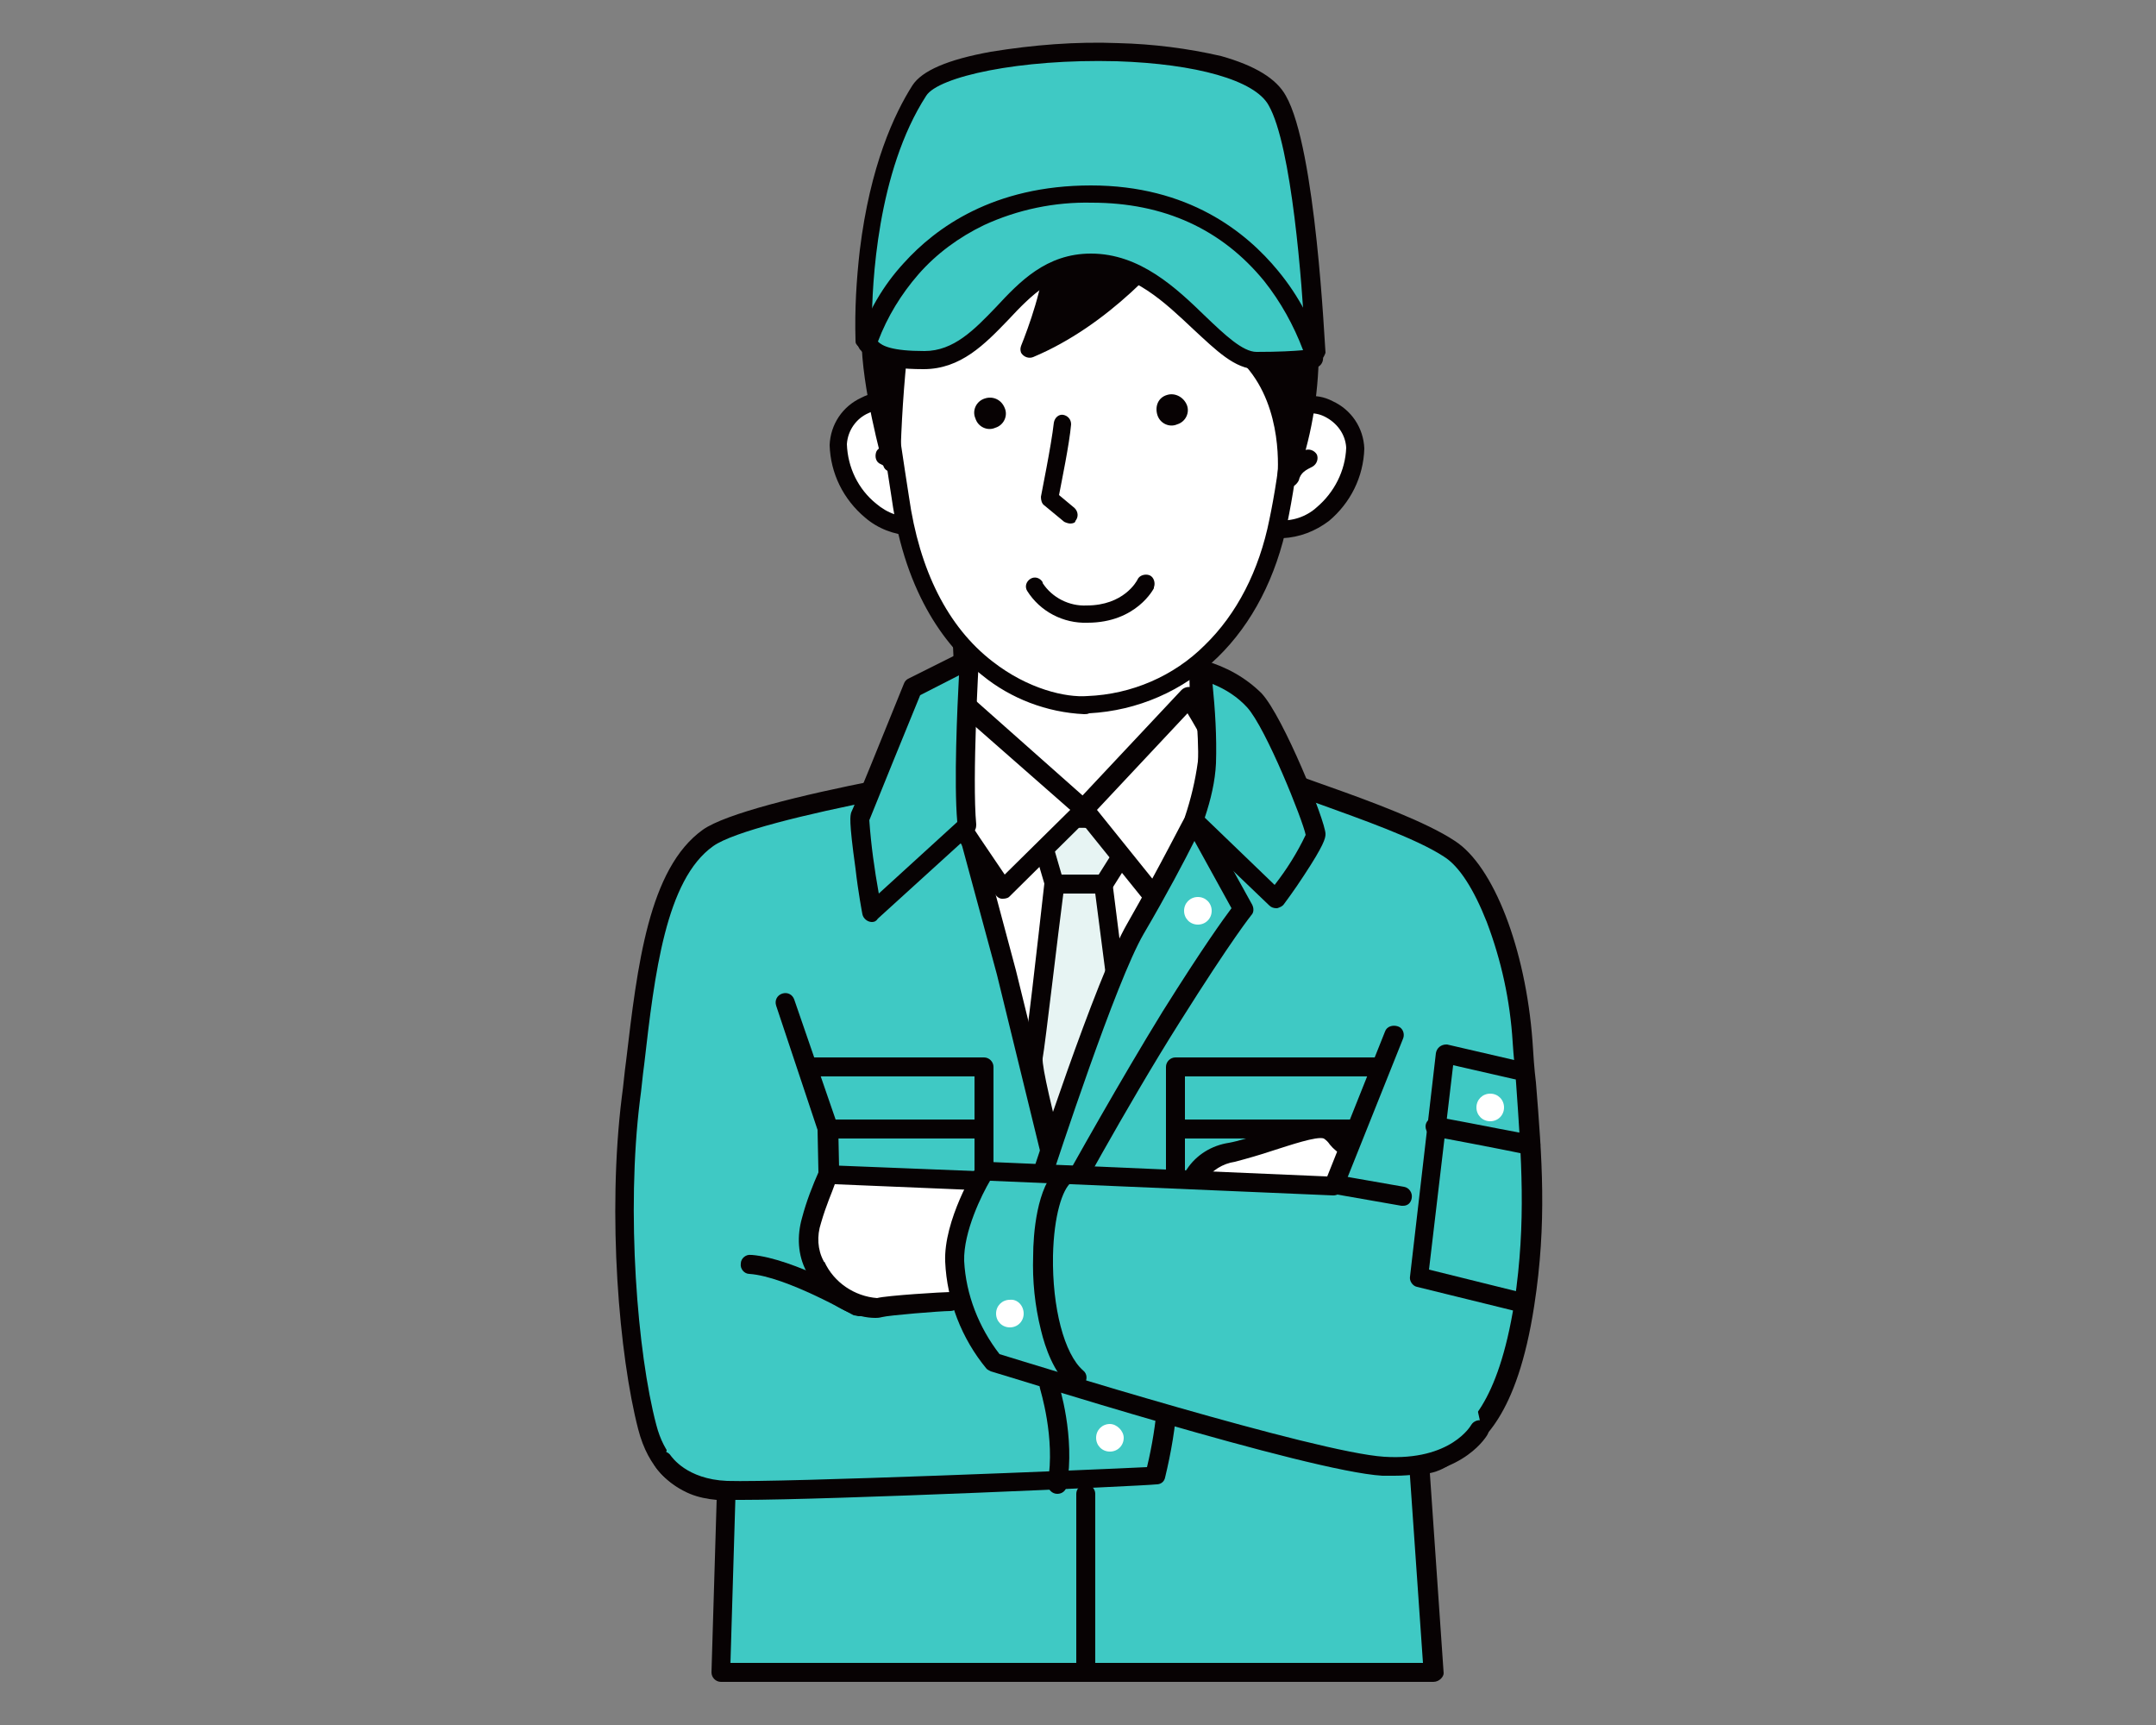 <?xml version="1.0" encoding="utf-8"?>
<!-- Generator: Adobe Illustrator 28.0.0, SVG Export Plug-In . SVG Version: 6.00 Build 0)  -->
<svg version="1.1" id="レイヤー_1" xmlns="http://www.w3.org/2000/svg" xmlns:xlink="http://www.w3.org/1999/xlink" x="0px"
	 y="0px" viewBox="0 0 250 200" style="enable-background:new 0 0 250 200;" xml:space="preserve">
<rect x="0" y="0" width="250" height="200" fill="#808080" stroke="none"/>
<style type="text/css">
	.st0{fill:#3FC9C4;}
	.st1{fill:#070203;}
	.st2{fill:#FFFFFF;}
	.st3{fill:#E7F4F3;}
	.st4{fill:#E0E0E0;}
</style>
<g id="グループ_1346">
	<path id="パス_7897" class="st0" d="M136.8,89.4c0,0,9.8,0.2,14,1.8s13.2,4.5,17.2,7.2c4,2.6,7.7,11.7,8.5,22.4
		c0.8,10.8,1.9,19.2,0.2,30.4c-2.2,14.2-7,15.8-8.8,17.2c-1,0.8-2.2,1.3-3.4,1.3l1.7,24.2H83.6l0.6-21.2c0,0-7.1,0.7-9.2-7.4
		c-2.1-8.1-3.6-24.4-1.9-38.1c1.5-12.2,2.3-25.5,9-30.3c4.8-3.5,34.3-8.5,40.6-8.7C127.4,88.3,132.1,88.7,136.8,89.4"/>
	<path id="パス_7898" class="st1" d="M166.2,195H83.6c-0.6,0-1.1-0.5-1.1-1.1l0,0v0l0.6-20c-1.1-0.1-2.1-0.3-3.1-0.7
		c-2.1-0.9-4.8-2.8-6-7.5c-2.2-8.5-3.6-24.8-1.9-38.5c0.2-1.4,0.3-2.8,0.5-4.2c1.3-11,2.6-22.3,8.9-26.8c5.2-3.7,35.2-8.7,41.2-8.9
		c4.8,0,9.6,0.3,14.3,1.1c1,0,10.1,0.3,14.3,1.8c0.8,0.3,1.7,0.6,2.8,1c4.8,1.7,11.3,4.1,14.6,6.3c4.5,2.9,8.2,12.5,9,23.2
		c0.1,1.6,0.2,3.2,0.4,4.8c0.7,8.7,1.3,16.2-0.2,25.9c-2,13-6.2,15.9-8.5,17.5c-0.3,0.2-0.5,0.3-0.7,0.5c-0.9,0.7-1.9,1.2-2.9,1.4
		l1.6,23.2C167.4,194.4,166.9,195,166.2,195C166.3,195,166.2,195,166.2,195 M84.7,192.8H165l-1.6-23c0-0.6,0.4-1.1,1-1.2
		c0,0,0.1,0,0.1,0c1-0.1,1.9-0.4,2.7-1.1c0.2-0.2,0.5-0.4,0.8-0.6c2-1.3,5.7-3.9,7.6-15.9c1.4-9.4,0.8-16.8,0.2-25.4
		c-0.1-1.5-0.3-3.1-0.4-4.8c-0.3-4.8-1.3-9.4-3-13.9c-1.5-3.8-3.2-6.5-5-7.6c-3.2-2.1-9.8-4.4-14.2-6c-1.1-0.4-2-0.7-2.8-1
		c-4-1.5-13.5-1.7-13.6-1.7c0,0-0.1,0-0.1,0c-4.6-0.7-9.3-1-14-1c-6.1,0.2-35.4,5.2-40,8.5c-5.5,3.9-6.8,14.8-8,25.3
		c-0.2,1.4-0.3,2.8-0.5,4.2c-1.6,12.9-0.3,29.3,1.9,37.6c1.8,7,7.8,6.6,8,6.5c0.6-0.1,1.2,0.4,1.2,1c0,0,0,0,0,0c0,0,0,0.1,0,0.1
		L84.7,192.8z"/>
	<path id="パス_7899" class="st2" d="M111.6,72.7l1,21.4h26.9L138.8,73L111.6,72.7z"/>
	<path id="パス_7900" class="st1" d="M139.4,95.2h-26.9c-0.6,0-1.1-0.5-1.1-1.1l-1-21.4c0-0.6,0.4-1.1,1.1-1.2h0.1l27.3,0.3
		c0.6,0,1.1,0.5,1.1,1.1l0.6,21.1C140.5,94.7,140,95.2,139.4,95.2L139.4,95.2 M113.6,93h24.7l-0.5-18.9l-25-0.3L113.6,93z"/>
	<path id="パス_7901" class="st2" d="M112.2,95.7l26.3-0.6l-16.1,40.5l-5.6-22.9L112.2,95.7z"/>
	<path id="パス_7902" class="st1" d="M122.3,136.7L122.3,136.7c-0.6,0-1-0.4-1.1-0.8l-5.6-22.9l-4.6-17c-0.2-0.6,0.2-1.2,0.8-1.4
		c0.1,0,0.2,0,0.3,0l26.3-0.6c0.6,0,1.1,0.5,1.1,1.1c0,0.1,0,0.3-0.1,0.4L123.4,136C123.2,136.4,122.8,136.7,122.3,136.7
		 M113.6,96.8l4.2,15.7c0,0,0,0,0,0l4.8,19.5l14.2-35.7L113.6,96.8z"/>
	<path id="パス_7903" class="st3" d="M120,94.7c1.3,0.2,12.8,0.2,12.8,0.2l-4.8,7.6h-5.7L120,94.7z"/>
	<path id="パス_7904" class="st1" d="M128,103.6h-5.7c-0.5,0-0.9-0.3-1.1-0.8l-2.3-7.8c-0.2-0.6,0.2-1.2,0.8-1.4
		c0.2,0,0.3-0.1,0.5,0c0.9,0.1,8.2,0.2,12.6,0.2c0.6,0,1.1,0.5,1.1,1.1c0,0.2-0.1,0.4-0.2,0.6l-4.8,7.6
		C128.7,103.4,128.4,103.6,128,103.6 M123.1,101.4h4.3l3.4-5.4c-2.6,0-6.8,0-9.3-0.1L123.1,101.4z"/>
	<path id="パス_7905" class="st3" d="M122.3,102.5h5.7l2.7,21.4l-7.6,13.5c0,0-3.7-13.7-3.3-15
		C120.2,121.1,122.3,102.5,122.3,102.5"/>
	<path id="パス_7906" class="st1" d="M123.1,138.5c-0.5,0-0.9-0.3-1.1-0.8c0,0-0.9-3.5-1.8-7c-1.8-7.4-1.6-8.1-1.5-8.6
		c0.3-1,1.6-12.6,2.4-19.7c0.1-0.6,0.5-1,1.1-1h5.7c0.6,0,1,0.4,1.1,1l2.7,21.4c0,0.2,0,0.5-0.1,0.7l-7.6,13.5
		C123.8,138.3,123.5,138.5,123.1,138.5 M120.9,122.7c-0.1,1,1.2,6.4,2.6,11.8l6.1-10.8l-2.6-20.1h-3.7
		C122.7,108.1,121.2,121.1,120.9,122.7 M120.8,122.7L120.8,122.7"/>
	<path id="パス_7907" class="st2" d="M110.6,80.6l15.1,13.2l-9.4,9.3c0,0-10.4-15.1-9.8-15.4C107,87.3,110.6,80.6,110.6,80.6"/>
	<path id="パス_7908" class="st1" d="M116.3,104.2c0,0-0.1,0-0.1,0c-0.3,0-0.6-0.2-0.8-0.5c0,0-2.5-3.7-5-7.4
		c-5.2-7.9-5.1-8.3-5-8.9c0.1-0.3,0.2-0.5,0.4-0.7c0.5-0.5,2.3-3.8,3.9-6.7c0.3-0.5,1-0.7,1.5-0.4c0.1,0,0.1,0.1,0.2,0.1L126.4,93
		c0.5,0.4,0.5,1.1,0.1,1.6c0,0,0,0-0.1,0.1l-9.4,9.3C116.9,104.1,116.6,104.2,116.3,104.2 M107.7,87.9c0.9,1.7,4.9,7.8,8.8,13.5
		l7.6-7.5l-13.1-11.5C109.9,84.3,108.9,86.1,107.7,87.9 M105.8,86.7L105.8,86.7"/>
	<path id="パス_7909" class="st2" d="M137.9,80.8l-12.2,13l8.3,10.3c0,0,7.7-15.2,7.9-15.8C142,87.8,137.9,80.8,137.9,80.8"/>
	<path id="パス_7910" class="st1" d="M133.9,105.2c-0.3,0-0.7-0.2-0.9-0.4l-8.3-10.3c-0.3-0.4-0.3-1.1,0.1-1.5l12.2-13
		c0.4-0.4,1.1-0.5,1.6-0.1c0.1,0.1,0.1,0.2,0.2,0.2c4.4,7.4,4.2,8,4,8.5c-0.2,0.6-5.6,11.3-7.9,15.9c-0.2,0.3-0.5,0.6-0.9,0.6
		C134,105.2,134,105.2,133.9,105.2 M127.2,93.9l6.6,8.2c2.7-5.4,6.2-12.3,6.9-13.8c-0.3-0.8-1.6-3.3-3-5.6L127.2,93.9z"/>
	<path id="パス_7911" class="st0" d="M112.4,76.4c0,0-0.8,13.8-0.3,19.3l-11,10c0,0-1.8-10.3-1.4-11.1c0.4-0.8,6.1-15,6.1-15
		L112.4,76.4z"/>
	<path id="パス_7912" class="st1" d="M101.1,106.9c-0.5,0-1-0.4-1.1-0.9c0,0-0.5-2.6-0.8-5.3c-0.8-5.7-0.6-6.1-0.5-6.5
		c0.3-0.6,3.8-9.2,6.1-14.9c0.1-0.3,0.3-0.5,0.5-0.6l6.6-3.3c0.5-0.3,1.2-0.1,1.5,0.5c0.1,0.2,0.1,0.4,0.1,0.6
		c0,0.1-0.8,13.8-0.3,19.1c0,0.4-0.1,0.7-0.4,0.9l-11,10C101.6,106.8,101.4,106.9,101.1,106.9 M100.8,95.1c0.2,2.9,0.6,5.7,1.1,8.5
		l9.1-8.3c-0.4-4.6,0-13.2,0.2-17l-4.5,2.3C105.7,83,101.4,93.6,100.8,95.1 M100.8,95L100.8,95"/>
	<path id="パス_7913" class="st0" d="M139.4,77.7c0,0,0.8,8.1,0.6,10.7c-0.3,2.3-0.8,4.5-1.5,6.6l9.5,9.1c0,0,4.6-6.3,4.6-7.4
		s-4.6-12.9-7.1-15.6C143.8,79.6,141.7,78.4,139.4,77.7"/>
	<path id="パス_7914" class="st1" d="M148,105.3c-0.3,0-0.6-0.1-0.8-0.3l-9.5-9.1c-0.3-0.3-0.4-0.8-0.3-1.2
		c0.7-2.1,1.2-4.2,1.5-6.4c0.2-2.5-0.6-10.4-0.6-10.5c-0.1-0.6,0.4-1.2,1-1.2c0.1,0,0.2,0,0.4,0c2.5,0.7,4.8,2,6.6,3.8
		c2.5,2.7,7.4,14.8,7.4,16.3c0,0.5-0.2,1.3-2.5,4.8c-1.1,1.7-2.3,3.3-2.3,3.3c-0.2,0.3-0.5,0.4-0.8,0.5
		C148.1,105.3,148,105.3,148,105.3 M139.7,94.8l8.1,7.8c1.4-1.8,2.6-3.7,3.6-5.8c-0.3-1.6-4.6-12.4-6.8-14.8c-1.1-1.2-2.5-2.1-4-2.7
		c0.3,3,0.5,6.1,0.4,9.2C140.9,90.6,140.4,92.7,139.7,94.8 M151.5,96.7L151.5,96.7"/>
	<path id="パス_7915" class="st0" d="M138.5,95.1l5.7,10.3c0,0-2.1,2.6-8.4,12.5c-6.3,10-13.5,23.3-13.5,23.3l-1.9-3.5
		c0,0,7.7-23.8,11.3-30C135.8,100.6,138.5,95.1,138.5,95.1"/>
	<path id="パス_7916" class="st1" d="M122.3,142.3c-0.4,0-0.8-0.2-1-0.6l-1.9-3.5c-0.1-0.3-0.2-0.6-0.1-0.9
		c0.3-1,7.8-24,11.4-30.2c4-7,6.7-12.5,6.8-12.5c0.3-0.6,0.9-0.8,1.5-0.5c0.2,0.1,0.4,0.3,0.5,0.5l5.7,10.3c0.2,0.4,0.2,0.9-0.1,1.2
		c0,0-2.2,2.7-8.3,12.4c-6.2,9.8-13.4,23.1-13.4,23.2C123.1,142.1,122.7,142.3,122.3,142.3L122.3,142.3z M121.6,137.6l0.7,1.3
		c2.2-4,7.7-13.8,12.5-21.6c4.7-7.5,7.1-10.8,8-12l-4.3-7.8c-1.1,2.2-3.2,6.2-5.9,10.8C129.4,113.8,122.7,134.3,121.6,137.6"/>
	<rect id="長方形_431" x="93.1" y="123.7" class="st0" width="21" height="7.2"/>
	<path id="パス_7917" class="st1" d="M114.1,132h-21c-0.6,0-1.1-0.5-1.1-1.1l0,0l0,0v-7.2c0-0.6,0.5-1.1,1.1-1.1l0,0h21
		c0.6,0,1.1,0.5,1.1,1.1l0,0v7.2C115.2,131.5,114.7,132,114.1,132 M94.2,129.8H113v-5H94.2V129.8z"/>
	<rect id="長方形_432" x="93.1" y="130.9" class="st0" width="21" height="13.9"/>
	<path id="パス_7918" class="st1" d="M114.1,145.9h-21c-0.6,0-1.1-0.5-1.1-1.1l0,0l0,0v-13.9c0-0.6,0.5-1.1,1.1-1.1l0,0h21
		c0.6,0,1.1,0.5,1.1,1.1l0,0v13.9C115.2,145.4,114.7,145.9,114.1,145.9L114.1,145.9 M94.2,143.7H113V132H94.2V143.7z"/>
	<rect id="長方形_433" x="136.4" y="123.7" class="st0" width="24.8" height="7.2"/>
	<path id="パス_7919" class="st1" d="M161.1,132h-24.8c-0.6,0-1.1-0.5-1.1-1.1v-7.2c0-0.6,0.5-1.1,1.1-1.1l0,0h24.8
		c0.6,0,1.1,0.5,1.1,1.1l0,0l0,0v7.2C162.2,131.5,161.7,132,161.1,132L161.1,132 M137.5,129.8H160v-5h-22.6V129.8z"/>
	<rect id="長方形_434" x="136.4" y="130.9" class="st0" width="24.8" height="13.9"/>
	<path id="パス_7920" class="st1" d="M161.1,145.9h-24.8c-0.6,0-1.1-0.5-1.1-1.1l0,0v-13.9c0-0.6,0.5-1.1,1.1-1.1l0,0h24.8
		c0.6,0,1.1,0.5,1.1,1.1l0,0l0,0v13.9C162.2,145.4,161.8,145.9,161.1,145.9L161.1,145.9L161.1,145.9 M137.5,143.7H160V132h-22.6
		V143.7z"/>
	<path id="パス_7921" class="st2" d="M138,136.8c0.7-0.5,1.2-2.6,4.7-3.3c3.5-0.7,9.8-3.5,11.2-2.5c1.4,1,0.5,0.9,2.3,1.9
		c1.7,1,3.3,1.9,2.8,3.2s-1.4,4.4-2.8,4.4c-1.4,0-18.2,0.4-18.2,0.4V136.8z"/>
	<path id="パス_7922" class="st1" d="M138,142c-0.6,0-1.1-0.5-1.1-1.1l0,0l0,0v-4c0-0.3,0.2-0.7,0.4-0.9c0.1-0.1,0.2-0.3,0.3-0.4
		c1.1-1.7,2.9-2.8,4.9-3.1c1.1-0.2,2.7-0.7,4.2-1.2c4-1.3,6.6-2,7.9-1c0.4,0.3,0.8,0.7,1.2,1.1c0.1,0.2,0.2,0.3,1,0.8l0.2,0.1
		c0.8,0.4,1.6,1,2.3,1.6c0.9,0.7,1.2,1.8,0.7,2.8c-0.1,0.2-0.2,0.5-0.3,0.8c-0.7,1.8-1.6,4.3-3.5,4.3C154.9,141.6,138.2,142,138,142
		L138,142 M139.2,137.3v2.4c3.8-0.1,15.7-0.3,17.1-0.3c0.5-0.2,1.2-2.2,1.5-2.8c0.1-0.3,0.2-0.6,0.3-0.9c0,0,0,0,0,0
		c-0.1-0.4-1.4-1.2-2.1-1.6l-0.2-0.1c-0.6-0.3-1.2-0.8-1.6-1.3c-0.2-0.3-0.4-0.5-0.7-0.7c-0.8-0.3-4,0.8-5.9,1.4
		c-1.5,0.5-2.9,0.9-4.4,1.3c-1.4,0.2-2.7,1-3.5,2.2C139.4,137,139.3,137.1,139.2,137.3"/>
	<path id="パス_7923" class="st0" d="M91,116.2l5,14.5l0.2,9.9l1.3,5.3l35.4,10.3c1.7,1.6,2.6,3.9,2.5,6.3
		c-0.2,2.9-0.6,5.8-1.4,8.6c0,0-42.8,1.9-49.6,1.6c-5.5-0.2-7.4-3.4-7.4-3.4"/>
	<path id="パス_7924" class="st1" d="M86,173.9c-0.7,0-1.3,0-1.8,0c-6-0.2-8.2-3.8-8.3-4c-0.3-0.5-0.1-1.2,0.4-1.5
		c0.5-0.3,1.2-0.1,1.5,0.4c0.1,0.1,1.8,2.7,6.5,2.9c6.2,0.2,42.8-1.3,48.7-1.6c0.6-2.5,1-5,1.2-7.5c0.1-1.9-0.5-3.9-1.9-5.3
		L97.1,147c-0.4-0.1-0.7-0.4-0.8-0.8l-1.3-5.3c0-0.1,0-0.2,0-0.2l-0.2-9.7L90,116.6c-0.2-0.6,0.1-1.2,0.7-1.4
		c0.6-0.2,1.2,0.1,1.4,0.7l5,14.5c0,0.1,0.1,0.2,0.1,0.3l0.2,9.7l1.1,4.6l34.7,10.1c0.1,0,0.3,0.1,0.4,0.2c2,1.8,3.1,4.5,2.9,7.2
		c-0.2,3-0.7,5.9-1.4,8.8c-0.1,0.5-0.5,0.8-1,0.8C132.3,172.3,96.3,173.9,86,173.9"/>
	<path id="パス_7925" class="st2" d="M113.5,137L96,136.3c-0.7,1.7-1.4,3.5-1.9,5.3c-0.6,1.8-0.5,3.7,0.4,5.3
		c1.3,2.9,4.2,4.8,7.4,4.8c0.5-0.2,7.2-0.7,8.2-0.7"/>
	<path id="パス_7926" class="st1" d="M101.5,152.8c-1.1,0-2.2-0.3-3.2-0.7c-2.1-0.9-3.9-2.6-4.8-4.7c-1-1.9-1.1-4.1-0.5-6.2
		c0.5-1.9,1.2-3.7,2-5.5c0.2-0.4,0.6-0.7,1.1-0.6l17.6,0.7c0.6,0,1.1,0.6,1,1.2c0,0.6-0.5,1-1.1,1l-16.8-0.7c-0.3,0.9-1,2.4-1.6,4.5
		c-0.5,1.5-0.4,3.1,0.3,4.4c0,0,0,0.1,0.1,0.1c1.1,2.4,3.5,4,6.1,4.2c1.1-0.3,7.7-0.7,8.5-0.7c0.6,0,1.1,0.5,1.1,1.1
		c0,0.6-0.5,1.1-1.1,1.1c-1.1,0-7.2,0.5-7.9,0.7C101.9,152.8,101.7,152.8,101.5,152.8 M102.2,152.8L102.2,152.8L102.2,152.8
		 M101.5,150.6C101.5,150.6,101.5,150.6,101.5,150.6C101.5,150.6,101.5,150.6,101.5,150.6"/>
	<path id="パス_7927" class="st0" d="M161.7,119.8l-7,17.5l-40.4-1.7c0,0-3.7,6-3.5,10.5c0.2,4.3,1.8,8.4,4.6,11.7
		c0,0,36.6,11.6,45.2,12.1c8.6,0.5,11.2-4.3,11.2-4.3"/>
	<path id="パス_7928" class="st1" d="M161.7,171.1c-0.4,0-0.9,0-1.4,0c-8.6-0.5-43.9-11.7-45.4-12.1c-0.2-0.1-0.4-0.2-0.5-0.3
		c-2.9-3.5-4.6-7.9-4.8-12.4c-0.2-4.8,3.5-10.9,3.7-11.1c0.2-0.3,0.6-0.5,1-0.5l39.6,1.7l6.7-16.8c0.2-0.6,0.9-0.8,1.5-0.6
		c0.6,0.2,0.8,0.9,0.6,1.4l-7,17.5c-0.2,0.4-0.6,0.7-1.1,0.7l-39.8-1.7c-0.9,1.5-3.1,5.9-3,9.3c0.2,3.9,1.7,7.7,4.1,10.8
		c3.6,1.1,36.7,11.4,44.6,11.9c7.8,0.5,10.1-3.7,10.1-3.7c0.3-0.5,1-0.7,1.5-0.4c0.5,0.3,0.7,0.9,0.4,1.5
		C172.5,166.3,169.9,171.1,161.7,171.1"/>
	<path id="パス_7929" class="st1" d="M124.7,161c-0.3,0-0.5-0.1-0.7-0.3c-1.8-1.6-2.8-4.4-3.3-6.5c-0.7-2.8-1-5.7-0.9-8.6
		c0-2.4,0.4-8.1,2.9-10.2c0.5-0.4,1.2-0.3,1.6,0.2c0.4,0.5,0.3,1.1-0.1,1.5c-1,0.8-2,3.8-2.1,8.5c-0.1,6,1.3,11.4,3.5,13.3
		c0.5,0.4,0.5,1.1,0.1,1.6C125.4,160.9,125,161,124.7,161"/>
	<path id="パス_7930" class="st1" d="M122.6,173.2c-0.6,0-1.1-0.5-1.1-1.1c0-0.1,0-0.1,0-0.2c0.9-5.2-0.9-10.8-0.9-10.9
		c-0.2-0.6,0.2-1.2,0.7-1.4c0.6-0.2,1.2,0.1,1.4,0.7c0.1,0.3,2,6.2,1,12C123.6,172.8,123.2,173.2,122.6,173.2"/>
	<path id="パス_7931" class="st4" d="M99.6,151.5c0,0-8-4.6-12.6-5"/>
	<path id="パス_7932" class="st1" d="M99.6,152.6c-0.2,0-0.4-0.1-0.6-0.1c-0.1,0-7.8-4.5-12.1-4.8c-0.6,0-1.1-0.6-1-1.2
		c0-0.6,0.6-1.1,1.2-1l0.1,0c4.8,0.4,12.7,4.9,13,5.1c0.5,0.3,0.7,1,0.4,1.5C100.3,152.4,100,152.6,99.6,152.6"/>
	<path id="パス_7933" class="st1" d="M162.7,139.8c-0.1,0-0.1,0-0.2,0l-8-1.4c-0.6-0.1-1-0.7-0.9-1.3c0.1-0.6,0.7-1,1.2-0.9l8,1.4
		c0.6,0.1,1,0.7,0.9,1.3C163.6,139.5,163.2,139.8,162.7,139.8"/>
	<path id="パス_7934" class="st2" d="M118.7,152.3c0,0.9-0.7,1.6-1.6,1.6s-1.6-0.7-1.6-1.6c0-0.9,0.7-1.6,1.6-1.6c0,0,0,0,0,0
		C118,150.6,118.7,151.4,118.7,152.3"/>
	<path id="パス_7935" class="st2" d="M130.3,166.7c0,0.9-0.7,1.6-1.6,1.6s-1.6-0.7-1.6-1.6c0-0.9,0.7-1.6,1.6-1.6c0,0,0,0,0,0
		C129.5,165.1,130.3,165.9,130.3,166.7"/>
	<path id="パス_7936" class="st2" d="M174.4,128.4c0,0.9-0.7,1.6-1.6,1.6s-1.6-0.7-1.6-1.6c0-0.9,0.7-1.6,1.6-1.6
		C173.7,126.8,174.4,127.5,174.4,128.4"/>
	<path id="パス_7937" class="st2" d="M140.5,105.6c0,0.9-0.7,1.6-1.6,1.6s-1.6-0.7-1.6-1.6c0-0.9,0.7-1.6,1.6-1.6c0,0,0,0,0,0
		C139.8,104,140.5,104.7,140.5,105.6"/>
	<path id="パス_7938" class="st1" d="M176.8,152.2c-0.1,0-0.2,0-0.3,0l-12.2-3c-0.5-0.1-0.9-0.7-0.8-1.2l3-25.9
		c0.1-0.6,0.6-1,1.2-1c0,0,0,0,0,0c0,0,0.1,0,0.1,0l8.2,1.9c0.6,0.1,1,0.7,0.8,1.3c-0.1,0.6-0.7,1-1.3,0.8l0,0l-7-1.6l-2.8,23.7
		L177,150c0.6,0.1,1,0.8,0.8,1.3C177.7,151.9,177.3,152.2,176.8,152.2"/>
	<path id="パス_7939" class="st1" d="M177.5,133.9c-0.1,0-0.1,0-0.2,0c-3.9-0.8-10.2-2-10.9-2.1c-0.6,0-1.1-0.6-1.1-1.2
		c0-0.6,0.5-1,1.1-1.1c0.6,0,6.4,1.2,11.3,2.1c0.6,0.1,1,0.7,0.9,1.3C178.5,133.6,178.1,133.9,177.5,133.9 M166.4,131.8L166.4,131.8
		"/>
	<path id="パス_7940" class="st1" d="M125.9,194.9c-0.6,0-1.1-0.5-1.1-1.1l0,0l0,0v-20.6c0-0.6,0.5-1.1,1.1-1.1
		c0.6,0,1.1,0.5,1.1,1.1v20.6C127.1,194.4,126.6,194.9,125.9,194.9L125.9,194.9z"/>
	<path id="パス_7941" class="st2" d="M147.9,61.3c4.1,0.7,9-3.7,9.2-9.4c0.1-3.5-4.8-6.7-7.8-4c-1.1,1-2,2.1-2.9,3.3"/>
	<path id="パス_7942" class="st1" d="M148.7,62.4c-0.3,0-0.7,0-1-0.1c-0.6-0.1-0.9-0.7-0.8-1.2c0.1-0.5,0.6-0.9,1.2-0.8
		c1.7,0.2,3.4-0.4,4.6-1.5c2-1.7,3.3-4.2,3.4-6.9c-0.1-1.6-1.1-2.9-2.5-3.6c-1.2-0.6-2.6-0.5-3.6,0.4c-1,0.9-1.9,1.9-2.7,3
		c-0.3,0.5-1,0.6-1.4,0.3c-0.4-0.3-0.6-0.9-0.3-1.3c0.9-1.3,1.9-2.5,3.1-3.5c1.6-1.4,3.9-1.7,5.8-0.7c2.2,1,3.6,3.1,3.7,5.5
		c-0.1,3.3-1.6,6.3-4.1,8.4C152.5,61.6,150.7,62.3,148.7,62.4"/>
	<path id="パス_7943" class="st2" d="M151.7,53.1c-1.1,0.3-1.9,1.2-2.2,2.3"/>
	<path id="パス_7944" class="st1" d="M149.5,56.5c-0.6,0-1-0.5-1-1c0-0.1,0-0.1,0-0.2c0.3-1.4,1.4-2.6,2.8-3.1
		c0.5-0.2,1.1,0,1.4,0.5c0.2,0.5,0,1.1-0.5,1.4c-0.8,0.4-1.4,0.7-1.6,1.6C150.4,56.1,150,56.5,149.5,56.5"/>
	<path id="パス_7945" class="st2" d="M106.4,61c-4.1,0.7-9-3.7-9.2-9.4c-0.1-3.5,4.8-6.7,7.8-4c1.1,1,2,2.1,2.9,3.3"/>
	<path id="パス_7946" class="st1" d="M105.6,62.1c-1.9-0.1-3.8-0.8-5.3-2.1c-2.5-2.1-4-5.1-4.1-8.4c0.1-2.4,1.5-4.5,3.7-5.5
		c1.9-1,4.2-0.7,5.8,0.7c1.2,1,2.2,2.2,3.1,3.5c0.3,0.5,0.2,1.1-0.3,1.4c-0.5,0.3-1.1,0.2-1.4-0.3c0,0,0-0.1-0.1-0.1
		c-0.8-1.1-1.7-2.1-2.7-3c-1-0.8-2.4-1-3.6-0.4c-1.4,0.6-2.4,2-2.5,3.6c0.1,2.7,1.3,5.2,3.4,6.9c1.3,1.1,2.9,1.7,4.6,1.5
		c0.6-0.1,1.1,0.3,1.2,0.8s-0.3,1.1-0.8,1.2c0,0,0,0-0.1,0C106.3,62.1,105.9,62.1,105.6,62.1"/>
	<path id="パス_7947" class="st2" d="M102.5,52.8c1.1,0.3,1.9,1.2,2.2,2.3"/>
	<path id="パス_7948" class="st1" d="M104.7,56.2c-0.5,0-0.9-0.3-1-0.8c-0.2-0.9-0.8-1.2-1.6-1.6c-0.5-0.2-0.7-0.8-0.5-1.4
		c0.2-0.5,0.8-0.7,1.4-0.5c1.4,0.5,2.4,1.6,2.8,3.1c0.1,0.6-0.3,1.1-0.8,1.2C104.8,56.2,104.8,56.2,104.7,56.2"/>
	<path id="パス_7949" class="st2" d="M102.2,35.1c-0.8,5.6,1.2,14.8,2.3,22.6c2.8,20.5,16.8,24.3,21.8,24
		c11.2-0.6,19.5-8.7,22.1-21.3c1.4-6.6,2.8-17.6,0.3-24.9c-2.6-7.3-11.4-25.7-28.7-14.9C109.8,27,103.7,25,102.2,35.1"/>
	<path id="パス_7950" class="st1" d="M125.7,82.8c-4.3-0.2-8.5-1.8-11.8-4.5c-3.9-3-8.9-9.1-10.5-20.5c-0.3-1.9-0.6-3.9-0.9-5.9
		c-1-6.2-2-12.6-1.4-17l1,0.1l-1-0.1c1.1-7.5,4.8-9,9.8-11.1c2.9-1.1,5.7-2.5,8.4-4.1c5.5-3.4,10.7-4.3,15.4-2.7
		c8.7,3,13.2,13.7,14.8,18.1c2.9,8.1,0.8,20.5-0.2,25.4c-1.3,6.4-4.1,11.8-8.1,15.7c-4,3.9-9.3,6.2-14.9,6.5
		C126.1,82.8,125.9,82.8,125.7,82.8 M130,18.4c-3.4,0.1-6.7,1.2-9.6,3.1c-2.8,1.7-5.7,3.1-8.7,4.3c-4.9,2-7.7,3.2-8.6,9.5
		c-0.6,4.1,0.4,10.3,1.4,16.4c0.3,2,0.6,4,0.9,5.9c1.2,8.5,4.5,15.1,9.7,19.1c4.1,3.2,8.5,4.2,11,4c5.1-0.2,10-2.3,13.6-5.9
		c3.7-3.6,6.3-8.6,7.5-14.6c1-4.8,3-16.7,0.3-24.3c-1.1-3.3-2.7-6.4-4.6-9.3c-2.7-3.9-5.7-6.4-8.9-7.6
		C132.8,18.6,131.4,18.4,130,18.4"/>
	<path id="パス_7951" class="st2" d="M133,67.6c0,0-1.8,3.5-6.8,3.5c-2.4,0.1-4.8-1.1-6.1-3.2"/>
	<path id="パス_7952" class="st1" d="M126.1,72.2c-2.8,0.1-5.5-1.3-7-3.7c-0.3-0.5-0.1-1.1,0.4-1.4s1.1-0.1,1.4,0.4c0,0,0,0,0,0.1
		c1.1,1.7,3.1,2.7,5.1,2.6c4.3,0,5.8-2.8,5.9-3c0.2-0.5,0.9-0.7,1.4-0.5s0.7,0.9,0.5,1.4c0,0,0,0,0,0.1
		C133.8,68.2,131.8,72.2,126.1,72.2"/>
	<path id="パス_7953" class="st2" d="M124.1,59.7l-2.3-1.9c0,0,1.2-5.9,1.5-8.7"/>
	<path id="パス_7954" class="st1" d="M124.1,60.7c-0.2,0-0.5-0.1-0.7-0.2l-2.3-1.9c-0.3-0.2-0.4-0.6-0.4-1c0-0.1,1.2-5.9,1.5-8.6
		c0.1-0.6,0.6-1,1.1-0.9c0.5,0.1,0.9,0.5,0.9,1.1c0,0,0,0,0,0c-0.2,2.3-1.1,6.6-1.4,8.2l1.8,1.5c0.4,0.4,0.5,1,0.1,1.5
		C124.7,60.6,124.4,60.7,124.1,60.7"/>
	<path id="パス_7955" class="st1" d="M137.6,46.9c0.4,0.9-0.1,2-1.1,2.3c-0.9,0.4-2-0.1-2.3-1.1s0.1-2,1.1-2.3c0,0,0,0,0,0
		C136.2,45.5,137.2,46,137.6,46.9"/>
	<path id="パス_7956" class="st1" d="M116.5,47.3c0.4,0.9-0.1,2-1.1,2.3c-0.9,0.4-2-0.1-2.3-1.1c-0.4-0.9,0.1-2,1.1-2.3
		c0,0,0,0,0,0C115.1,45.9,116.1,46.3,116.5,47.3"/>
	<path id="パス_7957" class="st1" d="M104.2,39.8c-0.5,4.6-0.8,9.2-0.9,13.9c0,0-2.5-8.8-2.5-14.4c0-7.5,1.3-17.1,6.8-20.7
		c3.5-2.2,11.2-6.2,15.3-7.3c6.7-1.7,14.3-0.4,19.3,2.9c5.6,3.7,5.2,8.9,5.2,8.9s0.5-2.5,2,2.5c5.6,18.1-0.8,30.6-0.4,30.2
		c0,0,1.1-8.3-3.8-14c-5.1-6-6.4-14.2-6.1-18.9c0,0-7.9,12.4-19.9,17.5c0,0,3.6-8.6,2.6-12.6c0,0-9.9,5.6-13.3,10.8l2.4-10.4
		C111,28.2,105,34.5,104.2,39.8"/>
	<path id="パス_7958" class="st1" d="M149.1,56.9c-0.2,0-0.4-0.1-0.5-0.2c-0.4-0.2-0.6-0.7-0.5-1.1c0.1-0.9,0.7-8.2-3.6-13.1
		c-4-4.7-6-11.1-6.3-16.3c-3.1,4-9.6,11.5-18.4,15.2c-0.5,0.2-1.1,0-1.4-0.5c-0.1-0.3-0.1-0.5,0-0.8c0.8-2,2.7-7.1,2.7-10.5
		c-2.8,1.7-9.1,5.9-11.6,9.7c-0.3,0.5-1,0.6-1.4,0.3c-0.4-0.2-0.5-0.7-0.4-1.1l1.4-6.3c-1.6,2.2-3.5,5.2-3.8,7.8
		c-0.5,4.6-0.8,9.1-0.9,13.7c0,0.6-0.5,1-1,1c-0.5,0-0.9-0.3-1-0.8c-0.1-0.4-2.5-9-2.5-14.7c0-13.9,4-19.4,7.3-21.6
		c3.5-2.3,11.4-6.3,15.6-7.4c6.7-1.7,14.6-0.5,20.1,3.1c3,1.8,5,4.8,5.6,8.2c0.8,0.3,1.3,1.4,2.1,3.7c3.2,10.4,3.1,21.2-0.3,30.4
		c0,0.1,0,0.1-0.1,0.2v0c0,0.2-0.1,0.4-0.3,0.6C149.7,56.8,149.4,56.9,149.1,56.9 M139.3,22c0.6,0,1,0.5,1,1c0,0,0,0,0,0.1
		c-0.3,3.9,0.6,12,5.8,18.1c2,2.4,3.2,5.2,3.7,8.3c1.5-7.8,1-15.9-1.4-23.5c-0.2-0.6-0.4-1.2-0.7-1.8c-0.5,0.2-1.1-0.1-1.3-0.6
		c0-0.1-0.1-0.3-0.1-0.4c0-0.9-0.2-1.9-0.5-2.8c-0.8-2.2-2.3-4-4.3-5.2c-5-3.3-12.2-4.4-18.4-2.8c-4,1-11.7,5-15,7.1
		c-5.5,3.6-6.3,14-6.3,19.8c0.1,2.2,0.3,4.3,0.7,6.5c0.1-2.1,0.3-4.2,0.6-6.1c0.8-5.6,6.8-11.9,7.1-12.2c0.4-0.4,1-0.4,1.5,0
		c0.3,0.2,0.4,0.6,0.3,1l-1.5,6.4c1.7-1.6,3.5-3.1,5.4-4.4c2.9-2.1,5.4-3.4,5.5-3.5c0.5-0.3,1.1-0.1,1.4,0.4c0,0.1,0.1,0.2,0.1,0.3
		c0.7,3-0.7,7.9-1.7,10.8c10.3-5.4,17.1-15.9,17.1-16C138.6,22.1,138.9,22,139.3,22"/>
	<path id="パス_7959" class="st1" d="M149.9,37.7c-0.3,0-0.5-0.1-0.7-0.3c-3.1-2.9-4.8-6.9-4.9-11.1c0-0.6,0.5-1,1.1-1
		c0.6,0,1,0.5,1,1c0.1,3.6,1.6,7,4.2,9.5c0.4,0.4,0.4,1,0,1.5C150.4,37.5,150.1,37.7,149.9,37.7"/>
	<path id="パス_7960" class="st1" d="M110.9,21.4c-0.6,0-1-0.5-1-1c0-0.3,0.1-0.5,0.3-0.7c1.1-1.2,5.5-3.1,10.8-5.3
		c1.1-0.5,2.1-0.9,2.7-1.1c0.5-0.2,1.1,0,1.3,0.6c0.2,0.5,0,1.1-0.5,1.3c-0.6,0.3-1.6,0.7-2.7,1.2c-3,1.2-9.1,3.8-10,4.8
		C111.5,21.3,111.2,21.4,110.9,21.4"/>
	<path id="パス_7961" class="st1" d="M117.3,23.8c-0.6,0-1-0.5-1-1c0-0.4,0.2-0.7,0.5-0.9c1-0.6,3.2-1.6,5.6-2.8
		c2.7-1.3,5.8-2.7,6.8-3.4c0.5-0.3,1.1-0.2,1.4,0.3c0.3,0.5,0.2,1.1-0.3,1.4c0,0,0,0-0.1,0c-1.1,0.7-4.1,2.1-7.1,3.5
		c-2.4,1.1-4.6,2.2-5.5,2.7C117.7,23.7,117.5,23.8,117.3,23.8"/>
	<path id="パス_7962" class="st0" d="M100.1,39.4c0,0-0.8-17.6,6.4-28.8c3.5-5.4,36.9-7,41.5,1.1c3.4,6,4.4,29.4,4.4,29.4
		l-25-17.1L100.1,39.4z"/>
	<path id="パス_7963" class="st1" d="M152.5,42c-0.2,0-0.4-0.1-0.6-0.2l-24.4-16.7l-26.8,15.2c-0.5,0.3-1.1,0.1-1.4-0.4
		c-0.1-0.1-0.1-0.3-0.1-0.5c-0.1-3.5,0.1-6.9,0.5-10.4c1.2-9.8,4-15.8,6.1-19.1c1.1-1.7,4.1-3,9.1-3.9c4.9-0.8,9.9-1.2,14.8-1
		c4,0.1,8,0.6,11.9,1.5c3.9,1.1,6.4,2.6,7.5,4.6c3.5,6.1,4.5,28.9,4.6,29.8C153.5,41.5,153.1,42,152.5,42L152.5,42 M127.5,22.9
		c0.2,0,0.4,0.1,0.6,0.2L151.3,39c-0.3-5.8-1.5-22.1-4.2-26.8c-1.6-2.9-8.4-4.8-17.6-5.1c-11.3-0.3-20.7,1.8-22.1,4
		c-5.7,8.8-6.3,21.9-6.3,26.5L127,23C127.2,22.9,127.3,22.9,127.5,22.9"/>
	<path id="パス_7964" class="st0" d="M100.5,39.8c0.6,0.8,1.3,1.9,6.5,1.9c8,0,10.3-11.3,19.4-11.3s14.4,11.3,19.2,11.3
		c2.2,0.1,4.5-0.1,6.7-0.4c0,0-4.8-19-25.9-19S100.5,39.8,100.5,39.8"/>
	<path id="パス_7965" class="st1" d="M145.7,42.8c-2.5,0-4.7-2.2-7.3-4.6c-3.3-3.1-7-6.7-11.9-6.7c-4.2,0-6.9,2.7-9.6,5.6
		c-2.7,2.8-5.5,5.7-9.8,5.7c-5.1,0-6.3-1-7.3-2.2l-0.1-0.1c-0.2-0.3-0.3-0.6-0.2-0.9c1.1-3.4,2.9-6.5,5.3-9.1c3.7-4.1,10.4-9,21.7-9
		c11.3,0,18,5.4,21.7,9.9c2.4,2.9,4.2,6.3,5.2,9.9c0.1,0.6-0.2,1.1-0.7,1.3c0,0,0,0,0,0c0,0,0,0-0.1,0
		C150.3,42.7,148,42.9,145.7,42.8 M126.5,29.4c5.7,0,9.9,4,13.3,7.3c2.2,2.1,4.3,4.1,5.9,4.1c2.6,0,4.3-0.1,5.4-0.2
		c-1.1-2.9-2.6-5.6-4.5-8c-4.9-6-11.6-9.1-20-9.1c-4.3-0.1-8.6,0.8-12.5,2.6c-2.9,1.4-5.5,3.3-7.6,5.7c-2,2.3-3.6,4.9-4.7,7.8
		c0.5,0.5,1.6,1.1,5.4,1.1c3.4,0,5.8-2.5,8.3-5.1C118.2,32.7,121.3,29.4,126.5,29.4"/>
</g>
</svg>
